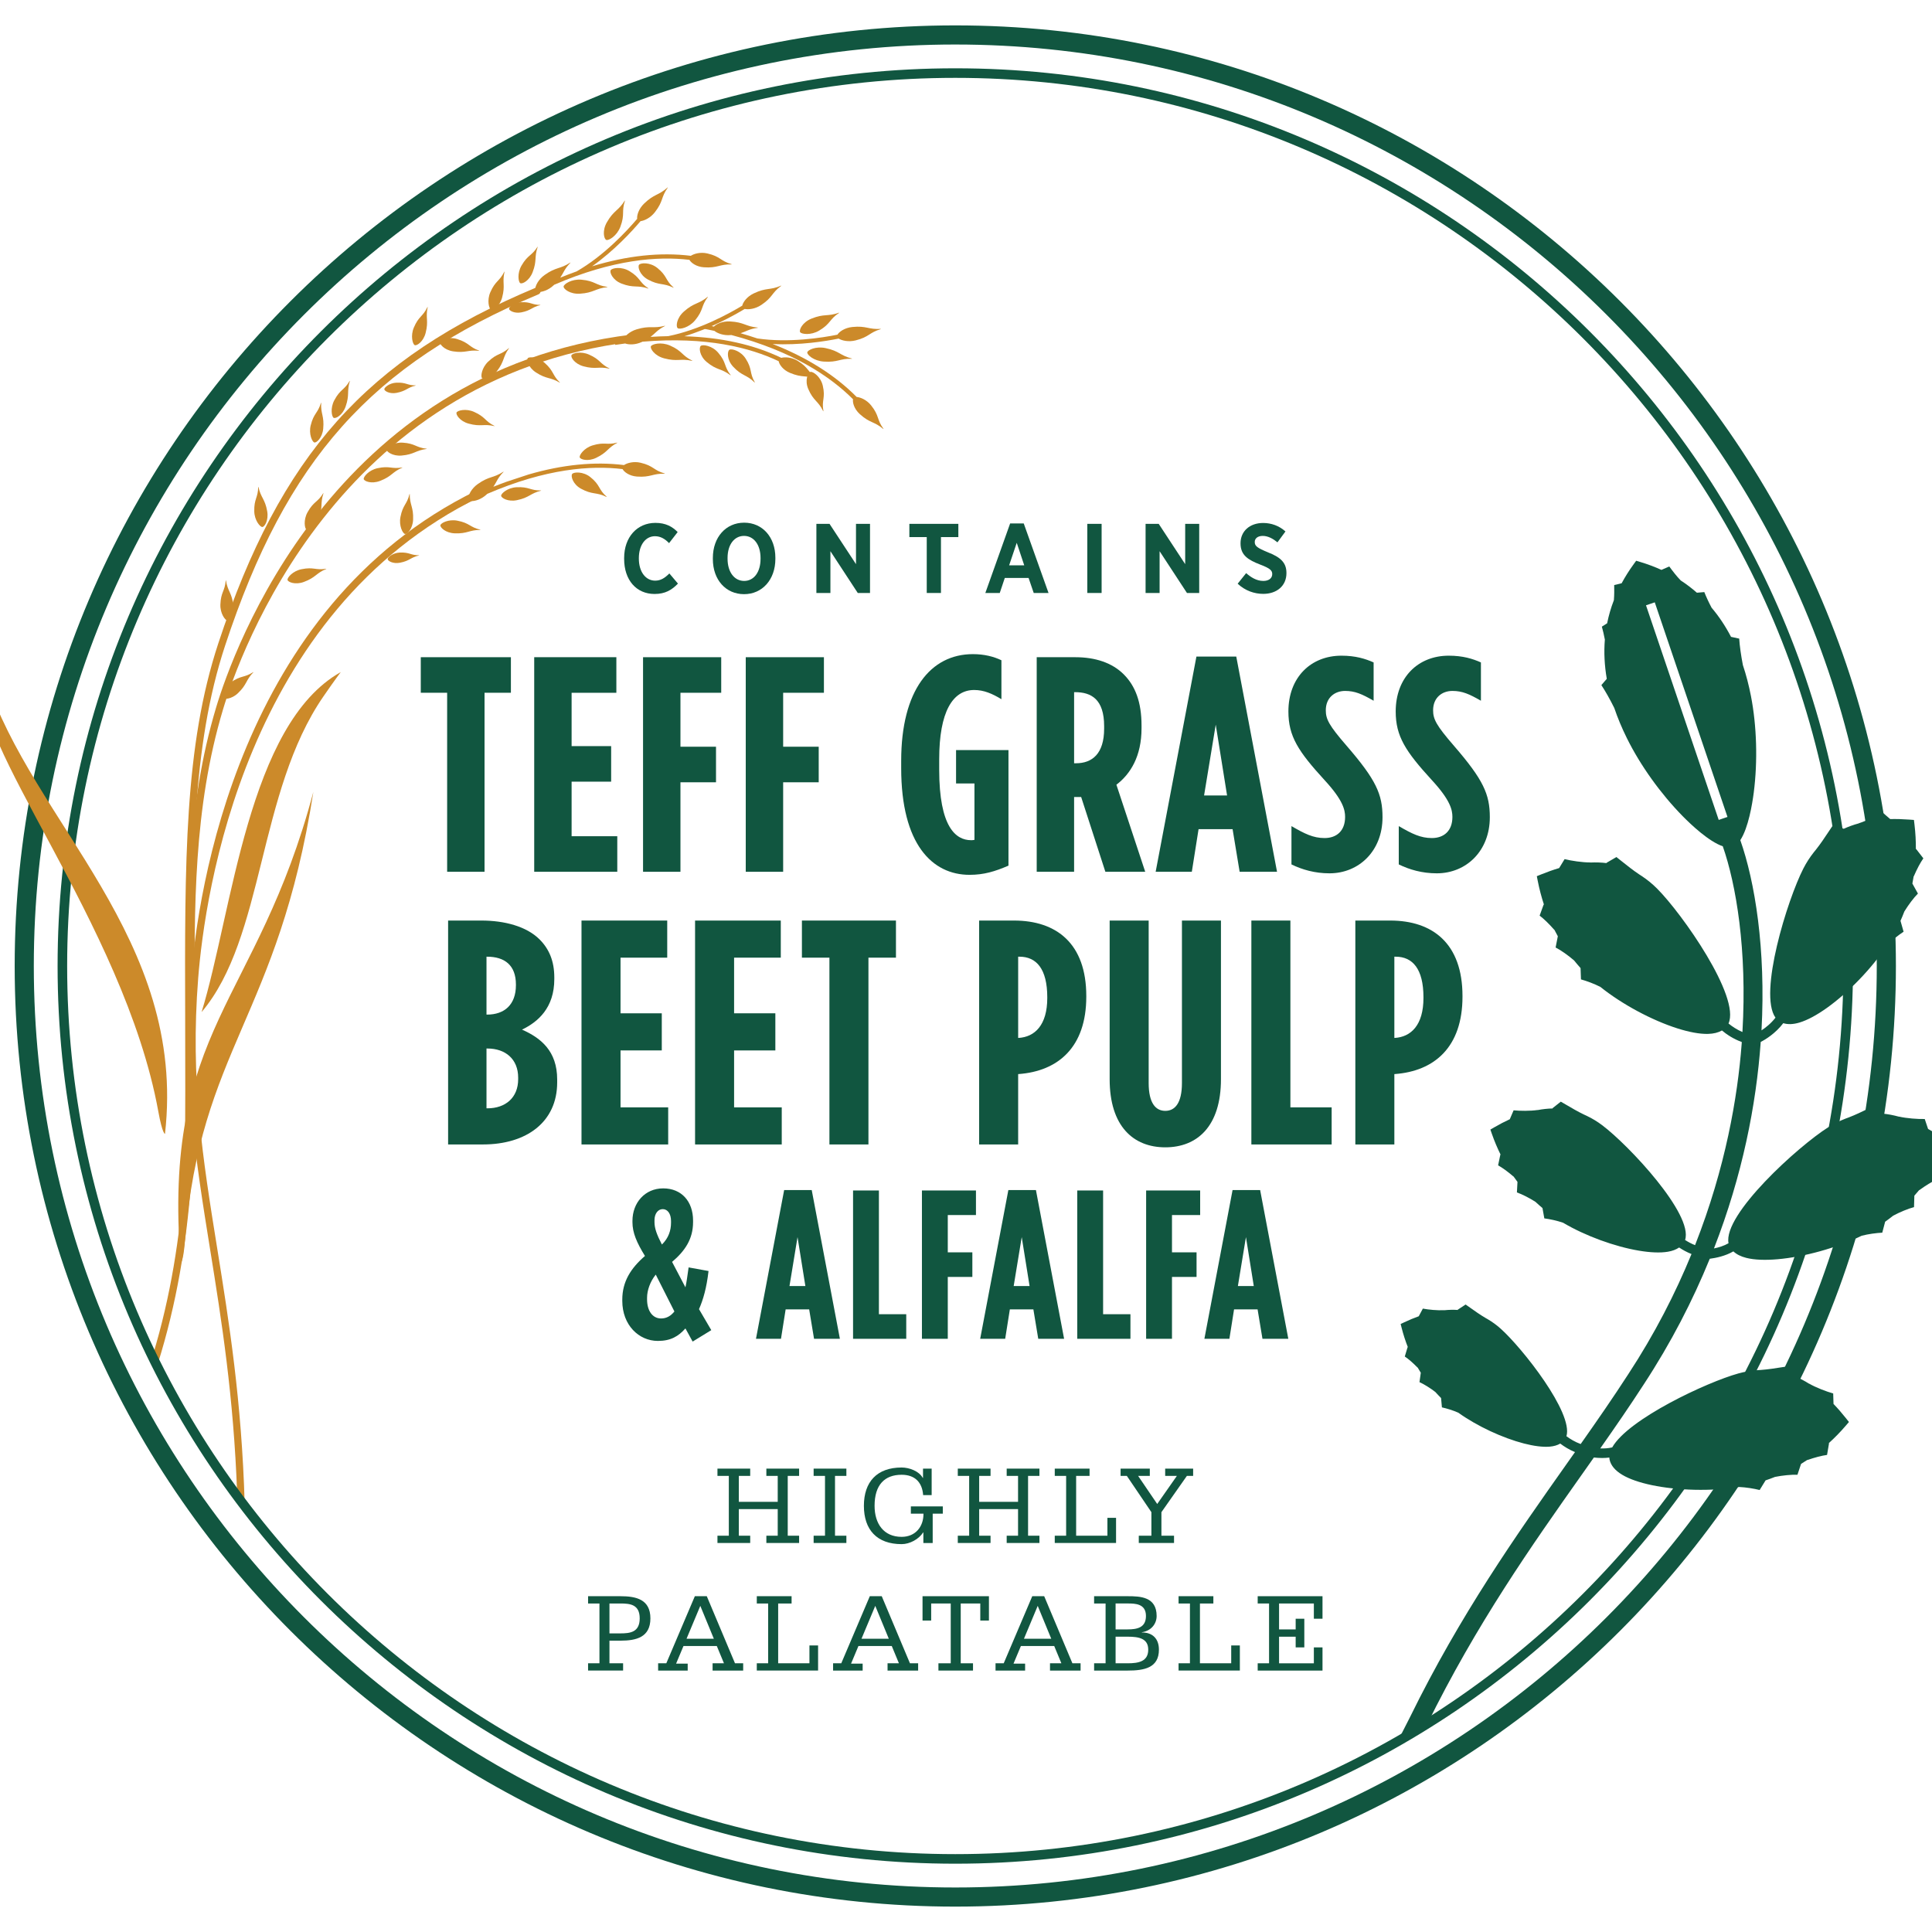 <?xml version="1.0" encoding="UTF-8"?><svg id="Layer_1" xmlns="http://www.w3.org/2000/svg" viewBox="0 0 2000 2000"><defs><style>.cls-1{fill:#115640;}.cls-1,.cls-2{stroke-width:0px;}.cls-2{fill:#cc8a2a;}</style></defs><path class="cls-1" d="m2016.64,1181.94l-4.1-2.85c-5.62-3.9-11.15-7.38-16.6-10.42l-3.46-10.28c-7.02.2-18.92-.68-26.68-2.5l-.02.09c-5.61-1.55-11.14-2.6-16.59-3.14.04-.11.09-.23.11-.28l-8.65-8.06c-2.03.93-4.3,2.04-6.75,3.23-5.96,2.89-13.19,6.39-20.38,9.14-1.1.42-2.19.82-3.28,1.2v.02c-6,2.29-11.93,5.24-17.77,8.93-31.01,19.59-109,90.24-103.1,119.97-4.72,2.73-10.24,4.4-15.08,5.39,29.43-75.56,43.75-148.65,48.41-213.77,4.74-2.42,15.08-8.6,23.35-19.43,4.66,1.46,10.23,1.3,16.67-.61,8.39-2.49,18.22-7.88,28.48-15.19,22.31-15.92,46.63-41,62.67-65.32,5.07-5.07,11.61-10.2,16.72-13.55l-3.2-11.28c1.41-3.19,2.76-6.4,3.98-9.64,4.14-6.81,9.77-14.28,14.07-18.58l-5.75-10.37c.5-2.5.95-5.01,1.34-7.54l.13.06c3.37-7.78,6.61-13.86,9.9-18.61l-7.46-9.63c-.07.03-.18.07-.3.11.06-8.33-.39-16.75-1.41-25.27l-.59-4.96-4.98-.37c-6.82-.5-13.35-.68-19.59-.53l-8.21-7.09c-5.94,3.74-16.64,9.04-24.24,11.43l.03.08c-5.62,1.52-10.92,3.43-15.88,5.73-.02-.12-.04-.25-.05-.3l-11.54-2.54c-1.27,1.83-2.66,3.94-4.17,6.21-3.66,5.52-8.1,12.21-12.89,18.24-.73.92-1.47,1.83-2.21,2.7h.02c-4.01,5.05-7.61,10.6-10.76,16.74-16.41,32.02-46.76,129.35-28.85,154.39-4.68,6.02-10.15,10.32-14.47,13.15,4.6-84.31-6.87-154.15-21.94-196.93,8.34-12.67,12.4-37.45,13.93-49.35,4.16-32.49,3.1-68.81-2.89-99.66-2.21-11.39-5.01-22.13-8.38-32.22-1.93-9.98-3.36-20.08-3.81-27.4l-8.46-1.81c-5.79-11.13-12.51-21.2-20.14-30.2-2.95-5.51-5.66-11.46-7.52-16.15l-7.67.66c-5.27-4.62-10.85-8.87-16.78-12.72-4.44-4.59-8.35-9.75-11.81-14.47l-8.11,3.56c-6.96-3.17-14.29-5.92-21.97-8.22l-4.19-1.26-2.58,3.54c-4.7,6.46-8.85,13.04-12.46,19.76l-7.72,1.86c.1,4.92.12,10.29-.32,15.64-3.03,7.84-5.36,15.82-6.99,23.97l-5.46,3.46c1.07,3.79,2.18,8.54,3.1,13.37-1.07,13.18-.41,26.72,1.99,40.63l-5.6,6.52c4.01,6,8.91,14.71,13.36,23.67,3.46,10.2,7.78,20.58,12.99,31.13,13.9,28.18,35.05,57.73,58.03,81.07,8.48,8.61,26.94,26.1,41.3,30.97,13.73,39.2,25.34,107.1,20.35,192.29-5.98-2.57-10.87-5.92-14.42-8.84,12.51-27.59-48.02-113.75-74-139.72-4.88-4.88-10.02-9.06-15.38-12.62v-.02c-.98-.61-1.97-1.25-2.95-1.91-6.41-4.26-12.68-9.26-17.85-13.39-2.13-1.7-4.1-3.27-5.87-4.63l-10.21,5.95c0,.05.02.18.04.3-5.43-.67-11.06-.86-16.88-.59v-.09c-7.97.06-19.77-1.7-26.57-3.44l-5.64,9.27c-5.99,1.77-12.15,3.94-18.49,6.52l-4.63,1.88.96,4.9c1.65,8.42,3.81,16.58,6.41,24.49-.12,0-.24-.01-.32-.01l-4.14,11.45c4.59,3.51,9.54,8.31,15.14,14.68l.1-.09c1.15,2.28,2.35,4.54,3.59,6.76l-2.29,11.64c5.42,2.78,13.07,8.15,19.09,13.37,2.16,2.7,4.42,5.34,6.74,7.94l.42,11.72c5.89,1.62,13.69,4.49,20.07,7.76,22.73,18.23,53.58,34.63,79.7,42.94,12.01,3.82,23.01,5.93,31.77,5.72,5.85-.14,10.61-1.38,14.39-3.54,4.78,4,11.75,8.75,20.55,11.95-.05.7-.08,1.36-.13,2.06-4.18,54.71-16.61,127.89-48.24,208.22-3.87-1.52-7.34-3.41-10.33-5.36,8.83-26.53-58.5-98.31-85.86-118.84-5.11-3.84-10.36-7-15.74-9.56v-.02c-.98-.43-1.97-.89-2.96-1.36-6.43-3.07-12.83-6.83-18.1-9.94-2.18-1.28-4.19-2.46-5.99-3.47l-8.58,6.79s.05.17.08.27c-5.07.09-10.25.66-15.54,1.67v-.08c-7.31,1.09-18.35,1.02-24.81.32l-3.96,9.23c-5.25,2.41-10.62,5.2-16.09,8.38l-4,2.33,1.52,4.36c2.61,7.5,5.65,14.69,9.07,21.6-.11,0-.23.02-.29.03l-2.3,11.04c4.67,2.62,9.83,6.37,15.79,11.47l.08-.1c1.35,1.94,2.74,3.85,4.18,5.72l-.58,10.96c5.33,1.84,13.04,5.76,19.24,9.76,2.33,2.19,4.75,4.32,7.22,6.4l1.91,10.69c5.61.72,13.13,2.33,19.4,4.49,23.21,13.74,53.62,24.74,78.64,28.94,11.5,1.93,21.86,2.43,29.86,1.09,4.78-.8,8.6-2.31,11.66-4.38,3.65,2.44,7.92,4.84,12.81,6.76-16.51,40.31-37.85,82.27-65.57,124.55-15.52,23.99-31.96,47.69-49.16,72.14-5.9-2.17-10.89-5.2-14.74-8.08,7.28-24.28-45.71-91.3-68.08-111.33-4.27-3.82-8.7-7.04-13.3-9.74h0c-.85-.48-1.69-.96-2.54-1.46-5.5-3.23-10.92-7.08-15.38-10.26-1.84-1.31-3.54-2.52-5.07-3.56l-8.18,5.39s.03.15.05.25c-4.53-.31-9.19-.2-13.99.29v-.07c-6.6.41-16.44-.5-22.15-1.63l-4.24,7.93c-4.87,1.74-9.87,3.82-15,6.24l-3.74,1.77,1.02,4.01c1.75,6.9,3.91,13.54,6.43,19.97-.1,0-.2,0-.26,0l-2.9,9.67c3.96,2.7,8.28,6.44,13.2,11.45l.08-.08c1.06,1.83,2.15,3.64,3.28,5.43l-1.36,9.74c4.61,2.05,11.19,6.15,16.41,10.19,1.91,2.14,3.9,4.22,5.94,6.26l.88,9.68c4.95,1.07,11.54,3.09,16.96,5.5,19.65,14.05,45.92,26.2,67.92,31.88,10.11,2.61,19.32,3.85,26.55,3.28,4.49-.36,8.12-1.48,11.06-3.19,4.01,3.05,9.16,6.29,15.26,8.82-2.99,4.25-5.95,8.45-8.99,12.75-51.37,72.73-109.59,155.15-161.79,261.58-2.33,4.77-9.68,18.86-14.38,28.21-.98,1.96,20.09-11.72,20.62-11.57,4.4,1.27,8.92-3.93,11.01-8.18,51.52-105.05,109.28-186.82,160.23-258.96,4.34-6.15,8.6-12.19,12.85-18.23,2.62.29,5.51.51,8.57.51,2.42,0,4.93-.15,7.46-.46.04.74.08,1.48.24,2.2,1.32,5.97,5.73,11.23,13.09,15.64,7.51,4.5,18.13,8.09,30.46,10.68,26.82,5.65,61.74,6.59,90.5,1.94,7.16.3,15.37,1.65,21.29,3.14l6.14-9.99c3.31-1.12,6.58-2.3,9.79-3.59,7.81-1.56,17.12-2.47,23.2-2.22l3.74-11.25c2.18-1.32,4.33-2.7,6.46-4.11l.05.13c8.01-2.78,14.68-4.51,20.4-5.31l2.04-12.01c-.06-.03-.18-.09-.28-.14,6.17-5.59,12.07-11.62,17.65-18.14l3.25-3.79-3.1-3.92c-4.25-5.36-8.53-10.29-12.87-14.78l-.34-10.85c-6.78-1.84-17.91-6.13-24.82-10.11l-.04.08c-4.92-3.11-9.91-5.72-14.97-7.81.07-.1.15-.2.19-.24l-5.94-10.21c-2.21.31-4.7.7-7.4,1.13-6.54,1.04-14.47,2.3-22.15,2.85-1.17.08-2.34.15-3.49.2v.02c-6.42.45-12.94,1.56-19.6,3.4-32.18,8.9-113.89,47.02-130.54,76.54-4.05.96-8.36,1.2-12.37,1.05,15.65-22.31,30.68-44.1,44.97-66.18,28.46-43.4,50.86-87.12,68.39-130.14,6.56-.85,16.19-2.87,24.43-7.65,3.23,3.01,7.66,5.3,13.41,6.74,8.49,2.13,19.7,2.49,32.25,1.41,27.31-2.36,61-11.57,87.19-24.35,6.94-1.79,15.18-2.87,21.29-3.16l2.98-11.34c2.84-2.03,5.63-4.11,8.33-6.27,7.02-3.76,15.67-7.32,21.57-8.84l.33-11.85c1.7-1.9,3.37-3.83,4.99-5.8l.08.11c6.86-4.98,12.74-8.57,17.99-10.99l-1.52-12.08c-.07-.01-.19-.03-.31-.05,4.28-7.14,8.18-14.62,11.64-22.47l2.02-4.57Zm-312.7-555.33l9.07-3.07,75.27,222.15-9.07,3.08-75.27-222.15Z"/><path class="cls-1" d="m463.88,952.95h34.44c23.83,0,46.69,5.97,60.26,19.54,9.93,9.94,15.23,22.52,15.23,39.41v1.65c0,29.79-16.89,44.36-33.44,52.31,19.54,8.61,36.42,22.18,36.42,51.64v2.99c0,41.05-31.79,64.24-76.82,64.24h-36.09v-231.79Zm70.2,66.24c0-20.2-11.92-28.82-29.8-28.82h-.66v59.94h.66c17.88,0,29.8-10.27,29.8-30.46v-.66Zm-29.47,66.22h-.99v61.92h.99c18.54,0,31.79-10.93,31.79-30.13v-1.65c0-19.21-13.24-30.13-31.79-30.13Z"/><path class="cls-1" d="m601.97,952.95h88.74v38.42h-48.34v57.61h42.71v38.41h-42.71v58.95h49.33v38.41h-89.73v-231.79Z"/><path class="cls-1" d="m719.54,952.95h88.73v38.42h-48.34v57.61h42.71v38.41h-42.71v58.95h49.33v38.41h-89.73v-231.79Z"/><path class="cls-1" d="m858.62,991.37h-28.48v-38.42h97.35v38.42h-28.48v193.37h-40.39v-193.37Z"/><path class="cls-1" d="m1013.6,952.95h36.09c44.04,0,74.83,23.85,74.83,78.14v.67c0,52.31-29.14,77.15-70.2,80.12h-.33v72.86h-40.4v-231.79Zm40.73,121.52c16.89-1,29.8-13.25,29.8-41.38v-.67c0-29.47-11.26-42.06-28.81-42.06h-1.32v84.11h.33Z"/><path class="cls-1" d="m1148.71,1117.19v-164.24h40.39v168.21c0,20.85,7.29,28.8,17.22,28.8s17.22-7.95,17.22-28.8v-168.21h40.39v164.24c0,48.67-24.5,70.52-57.61,70.52s-57.61-21.86-57.61-70.52Z"/><path class="cls-1" d="m1295.41,952.95h40.4v193.38h42.71v38.41h-83.11v-231.79Z"/><path class="cls-1" d="m1403.04,952.95h36.09c44.04,0,74.83,23.85,74.83,78.14v.67c0,52.31-29.14,77.15-70.2,80.12h-.33v72.86h-40.39v-231.79Zm40.72,121.52c16.89-1,29.8-13.25,29.8-41.38v-.67c0-29.47-11.26-42.06-28.81-42.06h-1.32v84.11h.33Z"/><path class="cls-1" d="m709.55,1375.18c-7.24,8.12-15.14,12.94-28.51,12.94-19.74,0-36.85-16.44-36.85-41.46v-1.32c0-18.64,8.78-32.45,23.47-45.18-8.55-13.81-12.94-24.13-12.94-34.87v-1.53c0-18.43,12.72-33.56,31.81-33.56s30.93,13.59,30.93,33.34v1.53c0,17.55-8.33,29.84-21.72,41.24l13.82,26.32c1.1-4.83,1.98-11.41,3.29-20.62l20.62,3.73c-1.98,17.33-5.49,29.61-9.87,39.49l12.72,21.72-19.3,11.84-7.46-13.6Zm-11.4-17.54l-19.31-38.18c-5.7,7.02-9,16.23-9,23.91v1.76c0,11.84,5.7,19.74,14.48,19.74,5.7,0,10.09-2.63,13.82-7.23Zm-3.51-91.91v-1.76c0-7.46-3.51-12.28-8.56-12.28s-8.55,4.83-8.55,11.41v2.19c0,6.13,2.41,12.94,7.68,23.03,6.79-6.58,9.43-14.48,9.43-22.59Z"/><path class="cls-1" d="m811.78,1231.93h28.51l29.17,153.99h-26.76l-5.05-30.48h-24.35l-4.83,30.48h-25.88l29.17-153.99Zm21.94,99.37l-8.12-50.67-8.33,50.67h16.45Z"/><path class="cls-1" d="m883.08,1232.38h26.76v128.09h28.3v25.45h-55.06v-153.54Z"/><path class="cls-1" d="m954.37,1232.38h55.94v25.43h-29.17v38.61h25.44v25.45h-25.44v64.05h-26.76v-153.54Z"/><path class="cls-1" d="m1043.87,1231.93h28.52l29.17,153.99h-26.76l-5.05-30.48h-24.35l-4.83,30.48h-25.88l29.17-153.99Zm21.94,99.37l-8.12-50.67-8.33,50.67h16.45Z"/><path class="cls-1" d="m1115.17,1232.38h26.76v128.09h28.3v25.45h-55.06v-153.54Z"/><path class="cls-1" d="m1186.46,1232.38h55.94v25.43h-29.17v38.61h25.44v25.45h-25.44v64.05h-26.76v-153.54Z"/><path class="cls-1" d="m1275.97,1231.93h28.52l29.17,153.99h-26.76l-5.05-30.48h-24.35l-4.83,30.48h-25.88l29.17-153.99Zm21.94,99.37l-8.12-50.67-8.33,50.67h16.45Z"/><path class="cls-1" d="m646.11,578.58v-.91c0-21.68,13.49-36.39,32.4-36.39,10.64,0,17.48,3.88,23.01,9.51l-8.9,11.45c-4.29-4.4-8.79-7.15-14.62-7.15-9.61,0-16.66,8.89-16.66,22.79v.31c0,14.2,7.36,22.89,16.87,22.89,5.72,0,9.91-2.65,14.72-7.45l8.89,10.52c-6.44,6.65-13.28,10.73-24.22,10.73-18.82,0-31.49-14.41-31.49-36.29Z"/><path class="cls-1" d="m737.95,578.79v-1.22c0-21.47,13.49-36.5,32.4-36.5s32.31,14.92,32.31,36.29v1.22c0,21.37-13.5,36.5-32.41,36.5s-32.3-14.92-32.3-36.29Zm49.37-.31v-.72c0-14.1-7.15-23-17.08-23s-17.07,8.79-17.07,22.9v.72c0,14.1,7.26,23,17.17,23s16.97-8.79,16.97-22.9Z"/><path class="cls-1" d="m845.13,542.29h13.59l27.4,41.71v-41.71h14.52v71.56h-12.68l-28.32-43.25v43.25h-14.52v-71.56Z"/><path class="cls-1" d="m959.37,555.99h-18v-13.7h50.71v13.7h-18v57.86h-14.71v-57.86Z"/><path class="cls-1" d="m1045.68,541.89h14.1l25.66,71.96h-15.33l-5.32-15.54h-24.63l-5.22,15.54h-14.92l25.66-71.96Zm14.61,43.34l-7.77-23.31-7.87,23.31h15.63Z"/><path class="cls-1" d="m1125.57,542.29h14.82v71.56h-14.82v-71.56Z"/><path class="cls-1" d="m1185.91,542.29h13.59l27.4,41.71v-41.71h14.52v71.56h-12.68l-28.32-43.25v43.25h-14.52v-71.56Z"/><path class="cls-1" d="m1281.23,604.24l8.78-10.94c4.81,4.19,10.64,8.08,17.79,8.08,5.72,0,9.2-2.86,9.2-7.05v-.1c0-3.58-2.04-5.83-12.27-9.71-12.67-4.9-20.54-9.71-20.54-21.98v-.2c0-12.47,9.6-20.96,23.4-20.96,8.39,0,16.57,2.87,23.11,8.79l-8.28,11.25c-4.5-3.68-9.71-6.65-15.23-6.65-5.11,0-8.28,2.56-8.28,6.23v.1c0,4.1,2.46,6.03,13.6,10.64,12.46,4.9,19.21,10.22,19.21,21.36v.21c0,13.29-10.12,21.46-24.02,21.46-9.09,0-18.6-3.16-26.47-10.52Z"/><path class="cls-1" d="m827.23,1589.76v7.53h-33.9v-7.53h11.77v-27.54h-40.26v27.54h11.77v7.53h-33.9v-7.53h11.77v-61.92h-11.77v-7.53h33.9v7.53h-11.77v26.85h40.26v-26.85h-11.77v-7.53h33.9v7.53h-11.77v61.92h11.77Z"/><path class="cls-1" d="m842.27,1589.76h11.77v-61.92h-11.77v-7.53h33.9v7.53h-11.77v61.92h11.77v7.53h-33.9v-7.53Z"/><path class="cls-1" d="m964.45,1547.73h-8.82c-.94-13.41-8.71-21.06-22.25-21.06-17.66,0-28.02,10.47-28.02,32.14,0,18.48,9.41,32.13,28.02,32.13,14.12,0,22.72-10.36,22.6-24.01h-13.06v-7.53h33.07v7.53h-10.47v30.38h-9.66v-10.95h-.23c-4.47,7.06-13.89,12.12-22.25,12.12-25.66,0-39.08-14.94-39.08-39.66s13.42-39.67,39.08-39.67c7.77,0,18.01,3.65,21.89,10.82h.23v-9.65h8.95v27.43Z"/><path class="cls-1" d="m1076.02,1589.76v7.53h-33.9v-7.53h11.77v-27.54h-40.25v27.54h11.77v7.53h-33.9v-7.53h11.77v-61.92h-11.77v-7.53h33.9v7.53h-11.77v26.85h40.25v-26.85h-11.77v-7.53h33.9v7.53h-11.77v61.92h11.77Z"/><path class="cls-1" d="m1091.89,1589.76h11.77v-61.92h-11.77v-7.53h36.02v7.53h-13.89v61.92h32.37v-18.48h8.95v26.01h-63.45v-7.53Z"/><path class="cls-1" d="m1178.86,1589.76h13.06v-24.37l-25.42-37.55h-6.47v-7.53h30.25v7.53h-12.12l19.78,29.08,20.36-29.08h-12.12v-7.53h28.95v7.53h-6.47l-26.37,37.55v24.37h13.06v7.53h-36.49v-7.53Z"/><path class="cls-1" d="m608.78,1721.83h11.77v-61.91h-11.77v-7.53h33.55c16.25,0,30.96,3.3,30.96,22.95s-14.71,23.07-30.96,23.07h-11.42v23.42h14.12v7.53h-36.26v-7.53Zm22.13-30.96h11.42c10.01,0,19.89-1.18,19.89-15.54s-9.88-15.41-19.89-15.41h-11.42v30.96Z"/><path class="cls-1" d="m681.28,1721.83h8.48l29.54-69.44h12.36l29.2,69.44h8.47v7.53h-31.66v-7.53h11.77l-7.41-17.89h-34.49l-7.65,18.25h12.01v7.18h-30.61v-7.53Zm43.67-59.45l-14.24,34.02h28.25l-14.01-34.02Z"/><path class="cls-1" d="m783.43,1721.83h11.77v-61.91h-11.77v-7.53h36.02v7.53h-13.89v61.91h32.37v-18.48h8.95v26.01h-63.45v-7.53Z"/><path class="cls-1" d="m862.4,1721.83h8.48l29.54-69.44h12.36l29.2,69.44h8.47v7.53h-31.66v-7.53h11.77l-7.41-17.89h-34.49l-7.65,18.25h12.01v7.18h-30.61v-7.53Zm43.67-59.45l-14.24,34.02h28.25l-14.01-34.02Z"/><path class="cls-1" d="m971.49,1721.83h12.71v-61.91h-20.25v17.66h-8.95v-25.19h68.74v25.19h-8.95v-17.66h-20.25v61.91h12.71v7.53h-35.79v-7.53Z"/><path class="cls-1" d="m1030.57,1721.83h8.48l29.54-69.44h12.36l29.2,69.44h8.47v7.53h-31.66v-7.53h11.77l-7.41-17.89h-34.49l-7.65,18.25h12.01v7.18h-30.61v-7.53Zm43.67-59.45l-14.24,34.02h28.25l-14.01-34.02Z"/><path class="cls-1" d="m1132.61,1721.83h11.89v-61.91h-11.89v-7.53h34.84c12.71,0,29.9.47,29.9,20.48,0,8.24-5.77,15.41-15.3,16.83v.24c10.95-.12,17.66,6.35,17.66,17.77,0,18.94-15.3,21.65-32.25,21.65h-34.84v-7.53Zm22.25-35.08h12.36c9.89,0,19.07-1.77,19.07-13.89,0-12.72-11.07-12.95-18.83-12.95h-12.6v26.84Zm0,35.08h12.6c10.95,0,21.19-1.76,21.19-14.12,0-11.65-9.77-13.42-21.19-13.42h-12.6v27.54Z"/><path class="cls-1" d="m1220.05,1721.83h11.77v-61.91h-11.77v-7.53h36.02v7.53h-13.89v61.91h32.37v-18.48h8.95v26.01h-63.45v-7.53Z"/><path class="cls-1" d="m1301.96,1721.83h11.77v-61.91h-11.77v-7.53h67.09v23.31h-8.95v-15.77h-36.02v26.84h17.19v-11.06h8.95v29.66h-8.95v-11.06h-17.19v27.54h36.02v-16.48h8.95v24.01h-67.09v-7.53Z"/><path class="cls-1" d="m462.88,717.14h-27.29v-36.81h93.29v36.81h-27.29v185.32h-38.71v-185.32Z"/><path class="cls-1" d="m553.02,680.34h85.04v36.81h-46.33v55.22h40.93v36.81h-40.93v56.49h47.28v36.81h-86v-222.12Z"/><path class="cls-1" d="m665.68,680.34h80.92v36.81h-42.2v55.85h36.81v36.82h-36.81v92.65h-38.72v-222.12Z"/><path class="cls-1" d="m772,680.34h80.92v36.81h-42.2v55.85h36.81v36.82h-36.81v92.65h-38.72v-222.12Z"/><path class="cls-1" d="m932.91,795.2v-7.61c0-72.98,30.46-110.43,74.25-110.43,11.74,0,21.58,2.53,29.51,6.34v40.3c-9.52-5.71-18.08-9.52-28.24-9.52-22.21,0-36.17,22.53-36.17,71.72v10.78c0,59.34,17.13,72.98,33,72.98,1.27,0,1.59,0,3.49-.32v-58.38h-19.04v-34.59h54.26v119.63c-13.96,6.02-25.39,9.52-40.3,9.52-38.71,0-70.76-31.73-70.76-110.43Z"/><path class="cls-1" d="m1073.19,680.34h39.98c20.63,0,38.08,5.72,50.14,17.77s18.4,28.87,18.4,52.99v2.86c0,28.87-11.42,47.28-26.02,58.38l29.83,90.12h-41.25l-25.07-77.42h-7.3v77.42h-38.71v-222.12Zm40.62,109.79c16.82,0,29.19-9.83,29.19-35.86v-2.53c0-27.93-13.33-35.22-30.14-35.22h-.95v73.61h1.91Z"/><path class="cls-1" d="m1238.53,679.7h41.25l42.2,222.76h-38.71l-7.3-44.11h-35.22l-6.98,44.11h-37.44l42.2-222.76Zm31.73,143.74l-11.74-73.29-12.06,73.29h23.8Z"/><path class="cls-1" d="m1336.92,894.84v-39.66c13.65,7.93,22.53,12.37,34.27,12.37,12.37,0,21.26-7.29,21.26-21.89,0-7.29-2.22-17.45-21.26-38.07-27.29-29.83-37.44-45.37-37.44-71.08,0-35.22,23.17-57.75,54.9-57.75,14.6,0,24.75,3.17,33.32,6.98v39.66c-12.06-6.97-19.36-10.15-29.51-10.15-10.79,0-19.99,6.98-19.99,20,0,9.2,3.17,15.54,21.58,36.81,30.46,35.22,37.13,50.13,37.13,73.93,0,34.91-24.43,58.07-54.9,58.07-15.23,0-28.24-3.81-39.35-9.21Z"/><path class="cls-1" d="m1448,894.84v-39.66c13.65,7.93,22.53,12.37,34.27,12.37,12.37,0,21.26-7.29,21.26-21.89,0-7.29-2.22-17.45-21.26-38.07-27.29-29.83-37.44-45.37-37.44-71.08,0-35.22,23.16-57.75,54.9-57.75,14.6,0,24.75,3.17,33.32,6.98v39.66c-12.06-6.97-19.36-10.15-29.51-10.15-10.79,0-19.99,6.98-19.99,20,0,9.2,3.17,15.54,21.58,36.81,30.46,35.22,37.13,50.13,37.13,73.93,0,34.91-24.43,58.07-54.9,58.07-15.23,0-28.24-3.81-39.35-9.21Z"/><path class="cls-1" d="m988.92,1973.72c-536.91,0-973.72-436.81-973.72-973.72S452.01,26.28,988.92,26.28s973.72,436.81,973.72,973.72-436.81,973.72-973.72,973.72Zm0-1927.64C462.93,46.08,35,474.01,35,1000s427.92,953.92,953.92,953.92,953.91-427.92,953.91-953.92S1514.91,46.08,988.92,46.08Z"/><path class="cls-2" d="m186.99,1307.48c-19.18-243.87,79.06-267.69,137.4-487.75-36.48,233.33-116.93,265.97-132.83,463.95-1.92,23.95-4.57,23.8-4.57,23.8Z"/><path class="cls-2" d="m352.75,695.75c-96.14,53.96-112.04,247.57-144.06,351.94,65.33-77.1,57.84-227.75,126.14-326.78,12.32-17.87,17.92-25.16,17.92-25.16Z"/><path class="cls-2" d="m195.01,1214.37h-.04c-2.05-.03-3.69-1.71-3.67-3.76.67-56.29.52-108.84.39-155.21-.48-164.26-.82-282.94,34.33-389.52,64.3-194.96,153.33-294.7,328.48-368.01,1.89-.78,4.07.1,4.86,1.99.79,1.89-.1,4.06-1.99,4.85-172.88,72.37-260.77,170.88-324.3,363.49-34.77,105.44-34.42,223.61-33.95,387.18.14,46.39.29,98.98-.39,155.33-.02,2.03-1.68,3.67-3.71,3.67Z"/><path class="cls-2" d="m693.59,357.71c-9.22-4.04-18.68-1.54-19.75.77-1.07,2.31,3.74,9.82,13.61,12.46,14.03,3.76,16.72-.16,29.08,2.63.08.02.14-.03.16-.08.02-.05.01-.12-.05-.15-11.14-5.44-9.94-9.89-23.05-15.64Z"/><path class="cls-2" d="m707.84,322.63c-7.57,6.77-8.32,15.54-6.27,17.09,2.05,1.55,11.7-.5,18.03-8.2,9-10.95,5.82-14.33,13.2-24.13.04-.06.02-.12-.02-.16-.04-.03-.12-.05-.18,0-9.73,8.02-14,5.77-24.76,15.39Z"/><path class="cls-2" d="m725.46,358.04c-2.07,1.69-1.41,10.41,6.1,16.68,10.67,8.9,14.96,6.37,24.61,13.74.06.04.14.03.18,0,.04-.04.07-.1.03-.16-7.28-9.3-4.07-12.9-12.96-23.25-6.26-7.29-15.88-8.69-17.95-7Z"/><path class="cls-2" d="m758.78,379.42c9.29,10.1,13.88,8.07,22.38,16.52.05.05.13.04.18.01.05-.03.08-.09.05-.16-5.89-10.11-2.22-13.33-9.56-24.67-5.16-7.98-14.46-10.48-16.74-9.04-2.28,1.45-2.84,10.22,3.7,17.33Z"/><path class="cls-2" d="m780.25,303.74c-7.32,3.49-11.18,9.31-11.87,12.68-13.68,8.24-44.62,25.22-76.77,31.57-5.95.11-12,.36-18.15.76,5.01-3.8,6.93-7.19,14.9-11.28.07-.04.08-.11.06-.15-.02-.05-.08-.09-.16-.07-12.5,3.25-15.01-.58-29.23,3.7-7.65,2.31-12.46,7.34-13.87,10.6-2.98.39-6.04.88-9.06,1.33l.85,4.15c3.42-.5,6.89-1.05,10.22-1.46,3.53,1.31,10.44,1.64,17.39-1.6.2-.09.38-.18.57-.27,65.96-5.53,111.3,6.12,140.95,20.22.59,3.33,4.34,8.99,11.65,12.06,13.22,5.56,16.48,1.99,28.2,6.37.07.03.14-.01.17-.06.03-.05.03-.12-.03-.16-10.11-6.85-8.23-11.13-20.24-18.54-6.29-3.89-13.28-4.17-17.02-3.16-28.66-13.74-62.29-21.23-100.34-22.35,26.85-7.98,50.86-21.27,62.46-28.27,3.69.82,10.76.15,17.19-4.15,12.15-8.13,10.36-12.3,20.6-19.76.06-.05.06-.12.03-.16-.03-.05-.09-.08-.17-.05-11.82,5.08-15.01,1.7-28.34,8.05Z"/><path class="cls-2" d="m601.91,289.53c-10.03-.89-18.19,4.5-18.47,7.04-.28,2.53,6.68,8.11,16.88,7.47,14.5-.91,15.79-5.49,28.4-6.79.08,0,.12-.07.13-.12,0-.05-.02-.12-.1-.13-12.29-1.6-12.58-6.2-26.84-7.46Z"/><path class="cls-2" d="m628.18,230.2c-5.02,8.83-2.93,17.38-.48,18.2,2.44.82,10.93-4.2,14.47-13.53,5.03-13.25.94-15.44,4.81-27.08.02-.07-.02-.12-.07-.14-.05-.02-.13,0-.17.06-6.66,10.7-11.42,9.94-18.55,22.49Z"/><path class="cls-2" d="m632.21,279.67c-1.42,2.26,1.99,10.32,11.1,13.86,12.95,5.03,16.21,1.26,27.71,5.17.07.02.14-.02.17-.07.03-.05.03-.12-.03-.16-9.87-6.49-7.97-10.92-19.71-17.9-8.25-4.91-17.82-3.17-19.25-.9Z"/><path class="cls-2" d="m670.61,289.3c12.03,6.61,15.73,3.22,26.48,8.52.07.03.14,0,.17-.05.04-.04.05-.12,0-.16-8.81-7.7-6.36-11.92-16.93-20.33-7.44-5.92-17.05-5.32-18.75-3.22-1.7,2.1.57,10.59,9.04,15.24Z"/><path class="cls-2" d="m666.8,210.72c-5.83,5.64-7.63,12.39-7.2,15.81-10.33,12.18-34.23,38.14-62.68,54.42-5.6,2-11.26,4.17-16.95,6.51,3.53-5.2,4.27-9.02,10.52-15.45.05-.06.04-.13,0-.17-.03-.04-.11-.06-.17-.02-10.81,7.07-14.41,4.24-26.52,12.84-6.52,4.63-9.47,10.94-9.76,14.48-2.7,1.32-5.44,2.76-8.16,4.16l2.13,3.66c3.08-1.56,6.2-3.19,9.22-4.64,3.76.11,10.42-1.78,15.97-7.07.16-.15.31-.29.46-.44,60.74-26.29,107.43-29.72,140.03-25.82,1.62,2.97,6.98,7.13,14.89,7.71,14.3,1.05,16.25-3.37,28.76-2.97.08,0,.13-.06.14-.11.02-.05,0-.12-.08-.14-11.76-3.27-11.36-7.92-25.1-11.11-7.21-1.68-13.92.29-17.14,2.44-31.55-3.88-65.81-.23-102.23,10.85,22.9-16.14,41.41-36.39,50.17-46.73,3.76-.4,10.25-3.29,14.97-9.42,8.92-11.58,5.89-14.96,13.22-25.3.04-.06.02-.13-.02-.16-.04-.03-.11-.04-.17,0-9.58,8.58-13.68,6.41-24.29,16.67Z"/><path class="cls-2" d="m835.69,364.8c-.34,2.44,6.64,8.8,17.06,9.51,14.82,1.01,16.24-3.29,29.14-2.9.08,0,.13-.05.13-.1,0-.05-.02-.12-.1-.14-12.51-3.18-12.7-7.71-27.23-10.81-10.22-2.18-18.67,2.01-19.01,4.45Z"/><path class="cls-2" d="m839.96,329.87c-9.41,3.82-13.07,11.83-11.65,13.98,1.41,2.15,11.18,3.47,19.74-1.66,12.16-7.28,10.31-11.54,20.55-18.27.06-.04.06-.11.03-.16-.03-.05-.1-.08-.17-.06-11.86,4.28-15.12.72-28.49,6.16Z"/><path class="cls-2" d="m836.65,402.55c5.35,12.64,10.35,12.27,15.51,23.09.03.07.11.08.16.07.06-.01.11-.06.1-.13-2.15-11.51,2.39-13.3-.7-26.45-2.17-9.25-10.09-14.74-12.72-14.14-2.63.6-6.11,8.67-2.35,17.56Z"/><path class="cls-2" d="m882.34,338.51c-8.07.82-13.66,5-15.45,7.95-15.66,3.16-50.5,8.73-82.92,3.89-5.64-1.9-11.42-3.7-17.34-5.39,5.99-1.89,8.94-4.44,17.82-5.61.08-.01.11-.07.11-.13,0-.05-.04-.11-.12-.12-12.87-1.15-13.94-5.6-28.77-6.35-7.98-.4-14.21,2.72-16.63,5.31-2.94-.64-5.98-1.2-8.98-1.79l-.6,4.19c3.39.68,6.84,1.34,10.11,2.06,2.89,2.42,9.28,5.06,16.92,4.35.22-.02.42-.04.63-.06,63.97,17,102.74,43.23,125.92,66.48-.57,3.33,1.06,9.92,6.91,15.28,10.58,9.68,14.85,7.42,24.41,15.49.06.05.14.04.18,0,.05-.03.07-.1.03-.16-7.21-9.85-4.01-13.25-12.81-24.27-4.62-5.78-11.11-8.4-14.96-8.71-22.36-22.59-51.51-40.95-86.97-54.82,27.97,1.52,55.05-2.91,68.33-5.6,3.2,2.01,10.08,3.76,17.59,1.87,14.18-3.57,13.89-8.1,26.05-11.67.07-.02.1-.09.08-.14-.01-.05-.06-.11-.14-.1-12.84.8-14.71-3.45-29.4-1.96Z"/><path class="cls-2" d="m601.37,505.87c12.02,6.62,15.72,3.24,26.47,8.55.07.03.14,0,.17-.05.04-.04.05-.12,0-.16-8.8-7.71-6.35-11.93-16.91-20.35-7.43-5.93-17.05-5.34-18.75-3.25-1.7,2.1.56,10.59,9.02,15.25Z"/><path class="cls-2" d="m609.71,367.04c-8.48-3.72-17.17-1.41-18.15.71-.98,2.12,3.44,9.02,12.51,11.46,12.89,3.46,15.37-.15,26.73,2.42.07.02.13-.03.15-.07.02-.05.01-.11-.05-.14-10.23-5-9.14-9.09-21.18-14.37Z"/><path class="cls-2" d="m416.86,458.24c-9.24-.6-16.62,4.52-16.82,6.85-.2,2.33,6.31,7.31,15.67,6.5,13.3-1.14,14.39-5.38,25.95-6.84.07,0,.11-.07.11-.12,0-.05-.02-.11-.09-.11-11.33-1.21-11.69-5.43-24.81-6.29Z"/><path class="cls-2" d="m312.07,589.26c-9.07,1.86-14.83,8.76-14.41,11.06.42,2.3,8.02,5.38,16.83,2.13,12.52-4.62,12.46-9,23.22-13.46.07-.03.09-.09.08-.14,0-.05-.05-.1-.12-.09-11.24,1.83-12.71-2.15-25.59.5Z"/><path class="cls-2" d="m238.87,706.44c-7.57,5.32-10.11,13.95-8.8,15.89,1.31,1.94,9.5,1.73,16.28-4.77,9.64-9.24,7.83-13.22,15.92-21.6.05-.05.04-.12.02-.16-.03-.04-.09-.07-.14-.03-9.58,6.16-12.51,3.1-23.27,10.67Z"/><path class="cls-2" d="m539.47,312.84c-7.26.31-12.59,4.94-12.55,6.78.04,1.84,5.55,5.17,12.78,3.74,10.28-2.02,10.78-5.42,19.67-7.54.05-.01.08-.06.08-.1,0-.04-.03-.08-.08-.08-8.94.02-9.58-3.25-19.9-2.8Z"/><path class="cls-2" d="m410.39,396.15c-7.26.31-12.59,4.94-12.55,6.78.04,1.84,5.55,5.17,12.78,3.74,10.28-2.02,10.78-5.42,19.67-7.54.05-.01.08-.06.08-.1,0-.04-.03-.08-.08-.08-8.94.02-9.58-3.25-19.9-2.8Z"/><path class="cls-2" d="m413.85,572.01c-7.26.31-12.59,4.94-12.55,6.78.04,1.84,5.55,5.17,12.78,3.74,10.28-2.02,10.78-5.42,19.67-7.54.05-.01.08-.06.08-.1,0-.04-.03-.08-.08-.08-8.94.02-9.58-3.25-19.9-2.8Z"/><path class="cls-2" d="m539.83,275c-4.61,8.03-3.26,16.91-1.25,18.12,2.01,1.21,9.34-2.45,12.74-11.2,4.83-12.45,1.51-15.29,5.29-26.31.02-.07-.01-.13-.06-.15-.04-.03-.11-.03-.14.03-6.07,9.63-10.02,8.1-16.58,19.51Z"/><path class="cls-2" d="m428.4,339.13c-3.62,8.52-1.22,17.18.91,18.14,2.13.96,8.98-3.54,11.31-12.64,3.31-12.93-.32-15.36,2.12-26.75.01-.07-.03-.13-.07-.15-.05-.02-.11-.01-.14.05-4.88,10.29-8.99,9.24-14.13,21.34Z"/><path class="cls-2" d="m473.32,351c-8.83-2.76-17.22.49-17.96,2.71-.74,2.22,4.41,8.59,13.7,10.01,13.2,2.02,15.26-1.84,26.83-.54.07,0,.12-.04.14-.09.02-.05,0-.11-.06-.13-10.72-3.84-10.08-8.03-22.64-11.95Z"/><path class="cls-2" d="m321.66,440.25c-2.24,8.98,1.49,17.16,3.74,17.78,2.26.61,8.32-4.91,9.19-14.26,1.25-13.29-2.73-15.12-2.1-26.75,0-.07-.05-.12-.09-.13-.05-.01-.11,0-.13.07-3.21,10.93-7.43,10.53-10.61,23.3Z"/><path class="cls-2" d="m263.22,529.38c.21,9.25,5.96,16.16,8.3,16.16,2.34,0,6.73-6.93,5.11-16.18-2.3-13.15-6.62-13.87-9.08-25.25-.01-.07-.08-.1-.13-.1-.05,0-.11.03-.11.1-.22,11.39-4.39,12.12-4.09,25.27Z"/><path class="cls-2" d="m563.89,375.69c-6.91-6.16-15.88-6.66-17.48-4.95-1.59,1.71.48,9.64,8.35,14.77,11.19,7.28,14.66,4.62,24.66,10.58.06.04.13.01.16-.02.03-.04.05-.1,0-.15-8.18-7.92-5.87-11.47-15.69-20.23Z"/><path class="cls-2" d="m490.8,426.39c-8.45-3.77-17.16-1.52-18.16.6-1,2.12,3.39,9.04,12.44,11.53,12.87,3.54,15.37-.06,26.71,2.58.07.02.13-.03.15-.07.02-.05.01-.11-.05-.14-10.2-5.06-9.08-9.14-21.1-14.5Z"/><path class="cls-2" d="m473.46,539c-9.09-1.76-17.06,2.39-17.55,4.68-.49,2.29,5.34,8.04,14.72,8.42,13.34.54,14.96-3.53,26.6-3.52.07,0,.12-.05.13-.1.01-.05-.01-.11-.08-.13-11.08-2.63-10.91-6.86-23.83-9.36Z"/><path class="cls-2" d="m534.68,504.39c-9.24.49-15.97,6.44-15.9,8.78.07,2.34,7.13,6.52,16.32,4.62,13.07-2.7,13.66-7.03,24.97-9.84.07-.02.1-.08.1-.13,0-.05-.04-.1-.11-.1-11.39.13-12.24-4.02-25.38-3.33Z"/><path class="cls-2" d="m346.06,414.38c-4.34,8.18-2.69,17.01-.65,18.15,2.04,1.14,9.25-2.76,12.36-11.62,4.41-12.6,1-15.33,4.41-26.47.02-.07-.02-.13-.06-.15-.04-.02-.11-.02-.14.04-5.75,9.83-9.75,8.43-15.91,20.05Z"/><path class="cls-2" d="m414.54,535.19c-1.77,9.08,2.37,17.06,4.66,17.56,2.29.5,8.05-5.33,8.44-14.71.56-13.34-3.51-14.96-3.48-26.61,0-.07-.05-.12-.1-.13-.05-.01-.11.01-.13.08-2.64,11.08-6.87,10.9-9.39,23.81Z"/><path class="cls-2" d="m613.44,461.07c-8.85,2.69-13.96,10.1-13.32,12.35.63,2.25,8.48,4.61,16.96.56,12.04-5.76,11.57-10.11,21.87-15.56.06-.03.08-.1.06-.15-.01-.05-.06-.09-.13-.07-11.02,2.86-12.85-.96-25.44,2.87Z"/><path class="cls-2" d="m390.81,484.68c-9.04,1.97-14.72,8.94-14.27,11.24.45,2.3,8.08,5.28,16.86,1.92,12.47-4.77,12.35-9.15,23.05-13.74.07-.03.09-.1.08-.14,0-.05-.05-.1-.12-.08-11.22,1.97-12.73-1.99-25.59.81Z"/><path class="cls-2" d="m318.36,530.3c-4.49,8.09-3,16.96-.98,18.14,2.02,1.18,9.3-2.59,12.57-11.39,4.64-12.52,1.28-15.31,4.89-26.39.02-.07-.01-.13-.06-.15-.04-.03-.11-.02-.14.04-5.93,9.73-9.9,8.25-16.28,19.76Z"/><path class="cls-2" d="m505.32,374.38c-6.69,6.4-7.91,15.3-6.33,17.03,1.58,1.73,9.65.29,15.39-7.14,8.15-10.57,5.77-14.24,12.51-23.74.04-.06.02-.13,0-.16-.03-.04-.1-.05-.15,0-8.55,7.52-11.9,4.94-21.41,14.03Z"/><path class="cls-2" d="m507.64,302.4c-3.74,8.47-1.46,17.16.66,18.15,2.12.99,9.03-3.42,11.49-12.48,3.49-12.88-.11-15.37,2.49-26.72.02-.07-.03-.13-.07-.15-.05-.02-.11-.01-.14.05-5.03,10.22-9.11,9.11-14.43,21.15Z"/><path class="cls-2" d="m228.14,625.83c-.33,9.25,5.02,16.48,7.36,16.61,2.34.13,7.11-6.53,6.03-15.86-1.54-13.26-5.81-14.22-7.62-25.73-.01-.07-.07-.11-.12-.11-.05,0-.11.03-.11.1-.87,11.36-5.08,11.85-5.54,24.99Z"/><path class="cls-2" d="m688.18,490.17c-11.76-3.28-11.35-7.94-25.08-11.15-7.2-1.69-13.92.27-17.14,2.41-30.49-3.79-63.56-.48-98.64,9.71l-23.14,7.63c-4.46,1.64-8.93,3.29-13.44,5.14,3.54-5.19,4.28-9.02,10.54-15.43.05-.06.04-.13,0-.17-.03-.04-.11-.06-.17-.02-10.82,7.06-14.42,4.22-26.53,12.8-6.52,4.62-9.48,10.93-9.78,14.46-2.71,1.32-5.44,2.76-8.17,4.15l2.12,3.66c3.08-1.56,6.2-3.18,9.22-4.63,3.76.12,10.42-1.77,15.98-7.05.16-.15.31-.29.46-.44,60.78-26.21,107.47-29.58,140.06-25.64,1.61,2.97,6.97,7.14,14.88,7.73,14.3,1.06,16.26-3.35,28.76-2.93.08,0,.13-.06.14-.11.02-.05,0-.12-.08-.14Z"/><path class="cls-2" d="m653.79,346.39c-310.67,38.31-412.72,328.11-430.02,385.81-30.91,103.1-30.27,206.15-29.58,315.24.71,114.2,1.34,232.21-35.89,355.26l4.91,9.55c39.87-126.82,39.13-247.83,38.41-364.85-.68-108.52-1.32-211.02,29.27-313.06,17.07-56.93,117.72-342.83,423.81-380.58,2.04-.25,3.48-2.1,3.23-4.14-.25-2.03-2.06-3.47-4.14-3.23Z"/><path class="cls-2" d="m498.1,509.66c-.9-1.84-3.13-2.62-4.97-1.71-246.7,120.47-288.44,416.25-295.37,504.04-8.4,106.61,4.69,187.89,19.84,282.01,11.63,72.2,24.32,151.45,27.89,252.52l7.78,9.95c-3.06-106.43-16.29-188.78-28.34-263.65-15.08-93.65-28.1-174.53-19.77-280.25,6.84-86.79,48.06-379.21,291.22-497.95,1.84-.9,2.61-3.12,1.71-4.97Z"/><path class="cls-1" d="m988.92,1929.3c-512.42,0-929.3-416.88-929.3-929.3S476.5,70.7,988.92,70.7s929.3,416.88,929.3,929.3-416.88,929.3-929.3,929.3Zm0-1848.7c-506.96,0-919.4,412.44-919.4,919.4s412.44,919.39,919.4,919.39,919.4-412.44,919.4-919.39S1495.87,80.6,988.92,80.6Z"/><path class="cls-2" d="m170.8,1173.83c22.89-202.69-137.42-322.73-185.28-471.64-22.84,59.4,142.84,253,178.37,448.42,4.3,23.64,6.92,23.22,6.92,23.22Z"/></svg>